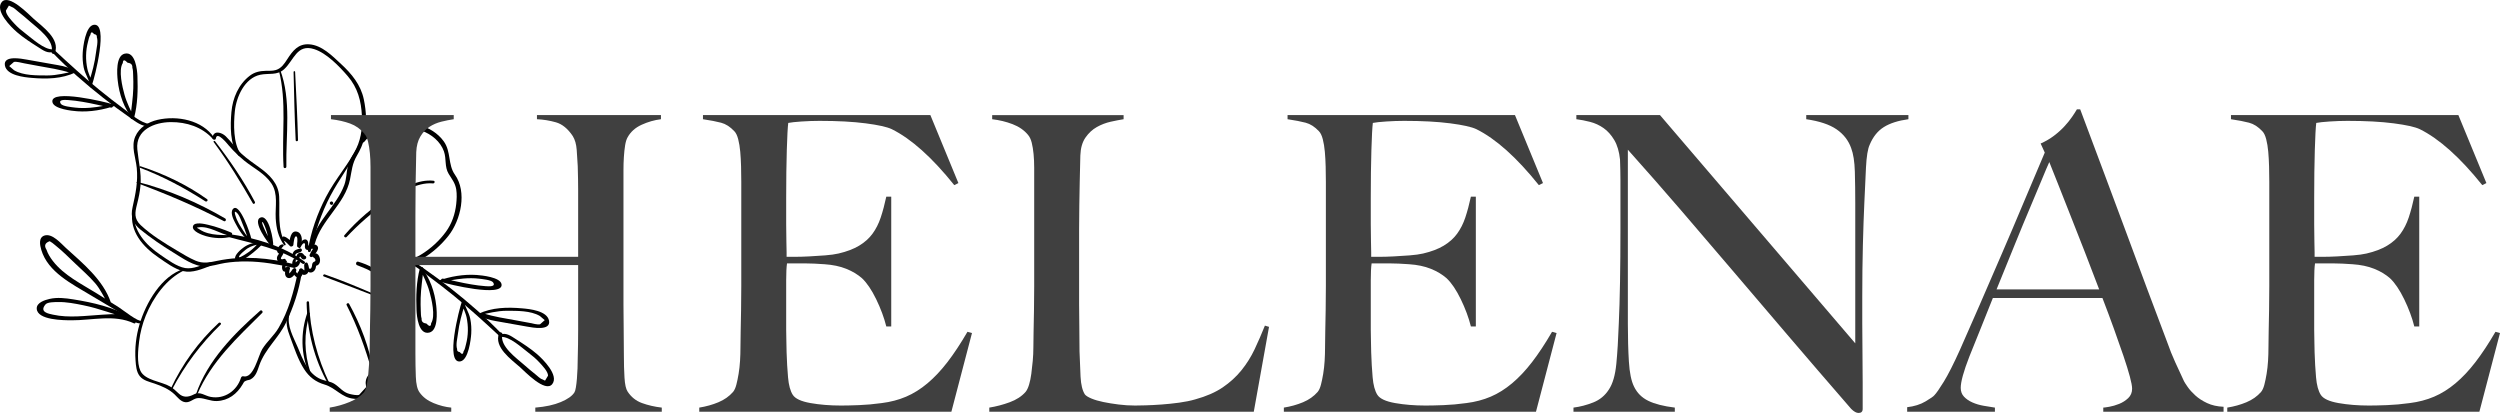 <?xml version="1.0" encoding="UTF-8"?>
<svg id="Layer_2" data-name="Layer 2" xmlns="http://www.w3.org/2000/svg" viewBox="0 0 2695.657 445.276">
  <defs>
    <style>
      .cls-1 {
        fill: #404040;
      }
    </style>
  </defs>
  <g id="Layer_1-2" data-name="Layer 1">
    <g>
      <path d="m435.846,282.539c10.636,2.06,19.39,10.224,27.906,16.514,8.975,6.63,17.77,13.498,26.424,20.539,16.856,13.713,32.884,28.383,48.79,43.177,1.599,1.488,3.605-1.047,2.143-2.567-17.116-17.78-35.75-34.059-55.16-49.289-9.239-7.25-18.674-14.278-28.324-20.973-6.493-4.505-13.323-10.342-21.666-9.609-1.261.111-1.363,1.966-.113,2.208h0Z"/>
      <path d="m452.294,288.842c4.048,8.456,8.273,16.537,10.796,25.615,2.17,7.807,6.759,26.483,1.783,34.085-.129,3.748-1.867,3.833-5.213.257-3.595-.345-5.282-2.111-5.06-5.297-.806-2.459-.736-5.343-.861-7.909-.231-4.763-.278-9.54-.151-14.308.28-10.473,2.023-20.678,2.957-31.075.225-2.503-3.182-3.133-3.838-.695-3.827,14.25-4.188,30.16-3.602,44.843.265,6.655,2.16,26.986,13.771,24.253,9.724-2.289,8.267-21.867,7.518-28.859-1.581-14.748-6.726-30.354-16.52-41.714-.597-.692-2.052-.183-1.579.806h0Z"/>
      <path d="m472.664,304.448c9.158-1.236,18.12-3.423,27.355-4.143,5.428-.424,10.889-.483,16.304.168,3.453.414,13.432,1.354,15.259,3.923,3.509,4.934-4.051,4.421-7.864,4.193-5.216-.313-10.408-1.108-15.565-1.933-10.255-1.641-20.269-4.319-30.46-6.217-2.169-.404-3.42,3.043-1.206,3.798,5.855,1.996,66.611,16.863,64.32,2.281-1.205-7.674-21.477-9.642-26.779-10.025-13.951-1.006-28.587,1.595-41.722,6.248-.917.325-.651,1.843.359,1.707h0Z"/>
      <path d="m497.983,322.592c-.65,6.584,3.711,13.066,5.076,19.447,2.067,9.661,1.933,19.763-.638,29.322-.55,2.044-1.156,5.617-2.531,7.348-.47,3.413-1.839,3.741-4.107.985-2.247-.358-3.211-1.464-2.891-3.316-1.608-4.614.271-11.485.861-16.352,1.355-11.168,4.167-21.921,7.815-32.549.842-2.455-2.789-4.236-3.723-1.732-2.288,6.135-18.296,66.894-1.442,63.934,8.678-1.525,11.316-23.432,11.711-29.868.33-5.388.015-10.737-1.022-16.039-1.433-7.325-6.474-13.983-7.598-21.102-.126-.796-1.419-.997-1.51-.077h0Z"/>
      <path d="m540.113,363.307c9.287-.81,22.42,11.53,29.563,16.927,4.305,3.252,8.405,6.698,12.059,10.679,2.838,3.093,9.264,9.688,9.203,14.147-1.082,1.801-2.164,3.602-3.246,5.403-.942-.471-1.885-.942-2.827-1.412-2.439-.642-5.236-3.629-7.271-5.209-4.24-3.293-8.328-6.821-12.358-10.366-8.629-7.592-26.594-20.254-23.603-32.899.484-2.048-2.785-3.132-3.549-1.126-5.72,15.029,13.127,28.025,22.712,36.549,5.107,4.542,27.058,27.702,34.646,18.209,7.608-9.52-10.163-27.037-16.358-32.369-7.04-6.057-14.918-11.153-22.753-16.109-5.289-3.345-10.39-7.373-16.774-5.069-1.441.52-1.003,2.782.556,2.647h0Z"/>
      <path d="m516.116,339.794c10.208-1.932,19.715-4.719,30.245-4.682,11.082.038,25.826-.255,35.745,5.595,1.753,1.501,3.506,3.002,5.258,4.502-1.684,1.483-3.367,2.967-5.051,4.45-2.488.733-8.557-.995-11.253-1.5-5.053-.947-10.107-1.884-15.164-2.806-11.591-2.113-23.243-3.79-34.473-7.427-2.519-.816-4.276,2.559-1.782,3.829,6.299,3.206,13.366,4.147,20.261,5.378,9.558,1.706,19.113,3.438,28.683,5.08,5.271.904,25.576,4.996,23.409-6.461-2.027-10.717-21.001-12.59-28.969-13.277-16.062-1.384-32.4-1.088-47.202,5.925-.668.316-.575,1.559.293,1.394h0Z"/>
      <g>
        <path d="m307.878,263.123c-9.176-17.012-5.981-32.752-6.85-51.019-.681-14.326-10.449-23.735-21.495-31.639-6.51-4.659-13.032-9.168-18.97-14.568-6.373-5.796-11.075-13.099-17.189-18.997-4.292-4.141-13.149-6.94-14.276,1.631-.314,2.39,3.379,3.07,3.692.669,1.097-8.379,12.822,6.459,13.687,7.474,1.496,1.755,3.115,3.554,4.702,5.228,3.743,3.951,7.729,7.675,11.939,11.124,9.783,8.016,22.333,13.945,29.496,24.728,7.583,11.416,3.981,24.921,4.673,37.751.556,10.307,2.736,20.336,9.023,28.705.752,1.001,2.138-.026,1.567-1.086h0Z"/>
        <path d="m230.89,148.512c-12.659-19.07-39.821-24.226-61.071-19.281-10.002,2.328-19.693,8.184-23.941,17.934-4.745,10.891.478,22.837,1.576,33.949,1.457,14.749-1.288,27.987-4.494,42.215-2.432,10.791.158,17.536,8.686,24.395,11.027,8.87,22.722,16.943,34.81,24.296,10.099,6.142,22.361,15.264,34.724,15.265,7.13-0,14.247-2.601,21.215-3.711,7.593-1.209,15.284-1.707,22.969-1.678,17.501.065,34.463,3.28,51.499,6.931,2.464.528,3.07-3.18.69-3.808-26.976-7.12-55.572-9.54-83.02-3.847-8.345,1.731-15.467,3.389-23.719-.121-6.887-2.93-13.438-6.979-19.851-10.798-13.302-7.919-27.873-16.793-39.217-27.461-7.425-6.984-6.241-13.671-4.009-22.485,1.725-6.811,3.196-13.564,3.776-20.578,1.112-13.433-2.184-25.572-3.444-38.737-2.009-20.997,18.42-29.225,36.142-29.332,16.865-.102,33.575,5.157,45.111,17.937.797.883,2.266-.032,1.566-1.087h0Z"/>
        <path d="m142.803,227.953c-3.419,21.498,11.392,38.281,28.061,49.64,7.999,5.451,17.271,12.547,26.812,14.782,9.862,2.31,20.414-2.425,29.463-5.84,2.247-.848,1.051-4.238-1.233-3.515-8.208,2.601-17.434,7.485-26.263,6.016-9.08-1.51-19.151-9.185-26.527-14.142-15.881-10.672-30.107-26.301-28.957-46.696.048-.859-1.212-1.147-1.356-.245h0Z"/>
        <path d="m150.742,180.812c25.02,9.457,48.145,21.794,70.621,36.234,1.559,1.001,3.481-1.145,1.899-2.274-21.805-15.558-46.366-27.24-71.789-35.529-1.031-.336-1.791,1.168-.73,1.569h0Z"/>
        <path d="m147.631,197.321c32.202,11.972,63.32,25.093,93.76,41.096,1.842.968,3.1-1.874,1.349-2.898-29.365-17.172-61.674-31.122-94.722-39.417-.702-.176-1.077.963-.387,1.219h0Z"/>
        <path d="m230.412,153.219c15.595,21.067,29.187,43.239,42.172,65.981.879,1.541,3.045-.034,2.24-1.554-12.218-23.078-27.051-44.763-42.991-65.412-.676-.877-2.087.086-1.421.985h0Z"/>
        <path d="m259.715,166.305c-8.352-11.413-7.888-32.737-6.479-46.441,1.588-15.44,10.578-35.662,27.295-39.236,9.286-1.986,18.166,1.058,25.88-6.028,10.538-9.681,13.718-27.522,32.283-21.651,13.451,4.254,27.19,18.604,36.172,29.02,10.91,12.651,14.606,26.919,15.392,43.244.68,14.103-1.317,27.385-8.562,39.653-2.715,4.598-5.463,9.015-6.659,14.277-1.547,6.807-1.337,13.607-3.777,20.268-8.428,22.996-30.155,38.435-35.564,62.904-.531,2.403,3.105,2.999,3.722.674,6.942-26.171,32.623-42.853,37.997-69.569,1.889-9.392,2.331-16.927,7.333-25.451,3.619-6.166,6.545-12.329,8.095-19.339,2.956-13.372,2.253-28.338-.583-41.662-3.318-15.591-13.078-27.418-24.538-37.988-9.49-8.752-20.592-20.271-34.292-21.202-11.83-.804-17.793,6.931-23.653,16.019-3.14,4.87-6.382,9.871-12.269,11.682-3.492,1.075-7.457.801-11.053.888-6.36.154-11.823,1.284-17,5.2-12.204,9.23-18.633,24.231-19.912,39.154-1.219,14.229-1.936,35.752,7.858,47.187,1.152,1.346,3.404-.112,2.313-1.603h0Z"/>
        <path d="m386.306,157.206c-10.073,19.322-24.762,35.796-34.838,55.177-9.325,17.937-16.36,37.618-19.461,57.632-.311,2.007,2.624,2.52,3.087.559,4.879-20.707,11.231-40.591,21.169-59.475,9.63-18.297,22.431-34.572,31.293-53.312.38-.805-.841-1.366-1.25-.581h0Z"/>
        <path d="m300.573,75.461c8.903,34.784,3.037,69.202,5.194,104.464.12,1.957,3.049,1.696,3.012-.233-.662-34.289,5.634-71.893-6.794-104.727-.346-.913-1.647-.425-1.411.495h0Z"/>
        <path d="m316.556,77.583c.548,24.53,1.092,49.074,2.258,73.584.078,1.631,2.555,1.419,2.514-.195-.622-24.518-1.865-49.025-3.105-73.519-.054-1.081-1.69-.939-1.667.129h0Z"/>
        <path d="m418.545,288.604c25.162,2.09,49.898-15.213,64.939-34.288,13.486-17.102,20.353-47.294,6.988-66.04-7.66-10.745-3.894-24.753-12.045-35.955-6.385-8.775-15.892-14.61-26.285-17.388-18.013-4.815-53.688-4.165-62.872,15.725-.974,2.109,2.037,4.16,3.511,2.228,12.706-16.649,43.266-18.513,61.923-11.929,10.393,3.668,20.266,11.654,23.986,22.311,2.845,8.153.465,16.553,5.073,24.15,3.457,5.698,7.077,9.911,8.187,16.893.805,5.068.528,10.609-.026,15.685-1.179,10.806-4.735,21.186-11.17,29.999-13.336,18.266-37.972,35.99-61.395,34.108-2.909-.233-3.755,4.257-.815,4.501h0Z"/>
        <path d="m467.458,194.879c-16.866-1.766-32.722,7.865-46.518,16.457-18.58,11.572-35.168,25.671-49.509,42.191-1.293,1.49,1.002,3.374,2.342,1.954,13.073-13.853,27.397-26.563,43.198-37.234,14.271-9.636,31.969-22.083,49.963-20.484,1.86.166,2.411-2.687.523-2.885h0Z"/>
        <path d="m198.422,289.876c-24.532,7.472-41.23,37.009-48.033,60.039-3.681,12.458-5.185,25.619-4.256,38.585.409,5.703.838,12.376,4.524,17.018,3.918,4.934,10.467,6.161,16.16,8.143,7.798,2.715,15.321,5.832,21.41,11.596,3.3,3.125,6.576,7.846,11.525,8.417,5.801.669,9.001-4.601,14.648-4.479,6.624.142,12.453,3.472,19.344,3.244,12.498-.414,21.853-7.696,27.977-18.148,1.771-3.022,1.193-2.635,3.855-3.863,1.372-.633,3.061-.548,4.557-1.339,5.818-3.074,7.467-9.592,9.499-15.304,6.312-17.749,20.631-29.132,28.726-45.828,8.118-16.745,14.034-34.769,16.918-53.165.436-2.781-3.74-3.54-4.299-.779-4.138,20.457-9.947,41.295-20.546,59.465-4.922,8.439-12.495,14.619-17.622,22.89-4.487,7.24-9.207,32.131-20.546,29.38-1.21-.293-2.14.67-2.465,1.71-4.383,13.972-17.772,23.213-32.517,20.52-6.54-1.194-11.534-6.225-18.053-2.786-6.183,3.262-11.781,3.836-16.924-1.241-2.783-2.747-5.576-5.235-8.966-7.24-9.147-5.413-27.097-6.433-31.965-16.959-3.957-8.558-2.452-22.729-1.354-31.714,1.155-9.446,3.539-18.732,7.1-27.558,7.888-19.548,22.281-40.024,41.828-49.109.913-.424.467-1.796-.523-1.494h0Z"/>
        <path d="m212.632,425.478c15.313-35.936,43.098-61.113,70.123-88.136,1.281-1.281-.795-3.596-2.177-2.381-28.174,24.777-56.763,53.746-69.196,89.935-.281.819.894,1.415,1.25.582h0Z"/>
        <path d="m185.366,420.211c13.752-26.327,31.257-49.585,52.548-70.254,1.268-1.231-.83-2.916-2.094-1.748-21.765,20.108-39.398,44.485-51.89,71.334-.432.928.965,1.57,1.436.669h0Z"/>
        <path d="m310.563,338.571c-3.263,8.622-.776,16.701,2.353,25.01,4.369,11.605,8.303,24.1,15.076,34.576,5.355,8.284,12.379,13.694,21.82,16.439,12.205,3.548,18.386,14.143,31.767,15.369,6.681.612,15.591.225,17.545-7.663,1.827-7.378-2.619-11.422,4.742-17.994,4.547-4.06,11.1-5.979,15.924-9.885,7.498-6.072,13.335-14.311,15.083-23.932,1.97-10.854-2.104-19.363-8.004-28.16-5.46-8.14-12.204-15.892-11.633-26.163.274-4.944.747-9.486-1.2-14.2-4.623-11.198-17.023-16.516-27.811-19.803-2.168-.661-3.266,2.905-1.197,3.77,6.54,2.732,13.602,4.862,19.021,9.662,7.285,6.452,6.983,13.528,6.786,22.425-.23,10.372,7.044,18.52,12.529,26.738,8.896,13.329,10.697,27.219-.023,40.287-4.389,5.352-9.913,9.059-15.922,12.314-4.069,2.205-8.476,4.304-11.071,8.314-1.484,2.293-2.039,4.559-2.099,7.295.096,1.505.263,3.003.502,4.492-2.501,2.753-5.001,5.507-7.502,8.26-2.313.901-7.692-.297-10.352-.956-7.058-1.748-10.349-6.984-16.073-10.719-4.631-3.021-9.753-3.014-14.753-5.099-13.994-5.837-19.546-21.347-24.936-34.253-4.542-10.876-12.212-23.516-9.104-35.657.217-.846-1.156-1.294-1.469-.466h0Z"/>
        <path d="m409.219,319.627c-19.46-8.536-38.968-16.742-59.045-23.74-1.452-.506-2.507,1.632-1.027,2.207,19.79,7.691,39.743,14.982,59.478,22.809.835.331,1.431-.909.594-1.276h0Z"/>
        <path d="m402.541,400.212c-4.247-25.433-13.698-50.109-26.126-72.634-.814-1.475-3.438-.157-2.666,1.36,11.723,23.049,20.214,46.767,27.341,71.579.231.804,1.592.535,1.452-.306h0Z"/>
        <path d="m355.311,413.544c-13.202-27.644-20.984-56.844-22.091-87.522-.061-1.689-2.631-1.467-2.602.202.536,30.806,8.18,61.115,23.322,88.02.425.755,1.749.092,1.371-.7h0Z"/>
        <path d="m334.757,401.606c-6.84-20.903-7.319-42.135-.729-63.174.487-1.556-2.206-2.431-2.744-.871-7.261,21.063-6.969,44.046,1.758,64.647.454,1.071,2.083.519,1.716-.602h0Z"/>
        <path d="m328.29,281.948c-23.545-17.064-53.605-25.626-82.126-29.702-2.01-.287-2.462,2.531-.554,3.058,28.041,7.745,56.123,12.216,80.669,29.053,1.639,1.125,3.664-1.211,2.011-2.409h0Z"/>
        <path d="m305.625,259.458c2.658.834,5.05,4.007,7.021,5.866,1.227,1.158,3.482.303,3.701-1.343.174-1.302.845-10.283,3.238-9.055,1.327.68,1.118,4.171,1.04,5.328-.113,1.671-.422,3.267-.286,4.946.157,1.937,2.579,2.12,3.46.627,2.628-4.453,2.715-14.278-3.508-16.006-7.031-1.953-8.021,9.077-8.428,13.35,1.234-.448,2.468-.895,3.701-1.343-2.825-2.579-5.398-5.612-9.147-6.753-2.751-.838-3.491,3.538-.794,4.386h0Z"/>
        <path d="m323.965,266.858c.53-1.111,2.161-4.36,3.645-4.58,2.037-.301,1.087,2.547,1.128,3.671.057,1.524.55,3.047,2.23,3.487,1.862.488,3.559-1.292,5.407-1.245,1.741.044.906.37.056,1.747-.929,1.506-1.768,3.006-2.487,4.625-.891,2.012,1.705,3.541,3.167,2.01,2.283-2.389,8.206-8.027,4.807-11.609-1.245-1.312-3.19-1.552-4.902-1.459-2.039.11-4.252,1.56-5.834,1.689.642.305,1.283.61,1.924.915-1.095-1.214-.4-4.533-1.33-6.189-.595-1.059-1.459-1.8-2.744-1.788-3.522.031-6.135,4.972-7.195,7.734-.536,1.395,1.469,2.37,2.127.99h0Z"/>
        <path d="m304.917,263.489c-2.976-.089-5.484,3.209-6.014,5.926-.588,3.011,1.784,4.532,4.504,4.721-.548-.791-1.097-1.581-1.644-2.372-.532,1.895-2.366,3.138-2.919,5.075-.462,1.617-.246,3.279.672,4.701,1.9,2.941,6.349,3.562,8.446.555.979-1.404-.199-3.569-2.014-2.904-.591.216-1.927.63-2.541.224-1.211-.803-.004-2.283.485-3.04.836-1.291,1.524-2.366,1.886-3.884.323-1.358-.927-2.41-2.166-2.399-1.936.018-.938-1.205-.106-2.415.652-.949,1.604-1.591,2.265-2.531.526-.749.033-1.631-.855-1.657h0Z"/>
        <path d="m306.994,281.177c-2.157,2.276-3.573,6.195-2.57,9.317,1.314,4.092,4.829,2.153,7.318.691-1.065-.897-2.131-1.795-3.196-2.692-1.281,3.354-2.63,9.999,2.21,11.281,4.074,1.08,8.468-4.995,8.755-8.452.133-1.594-1.506-2.894-2.962-1.906-1.848,1.254-2.385,3.466-4.036,4.827-.73.602-.446,1.452-.603-.14-.137-1.398.354-2.98.728-4.311.518-1.847-1.926-3.197-3.363-2.165-.145.104-1.172,1.029-1.26,1.004-.387-.111-.163-1.724-.14-1.981.131-1.464.68-2.764,1.327-4.07.689-1.39-1.212-2.455-2.209-1.403h0Z"/>
        <path d="m315.579,291.331c-.132,3.077,2.479,7.598,5.876,7.967,4.369.474,4.855-4.244,5.396-7.345-1.205.437-2.409.874-3.614,1.312,1.726,1.129,2.079,2.99,4.448,3.135,1.47.089,2.958-.6,3.921-1.721,2.316-2.695,1.596-7.933.087-10.778-.876-1.651-3.091-.647-3.495.757-.539,1.879.099,3.545.019,5.443.063.53-.013,1.049-.231,1.556-.197-.21-.386-.428-.566-.653-.571-.281-1.208-1.099-1.819-1.464-1.21-.723-2.952.304-3.128,1.621-.11.83.008,1.858-.257,2.632-.435,1.272-.757,1.483-1.921.665-1.339-.94-1.999-2.785-3.252-3.881-.636-.556-1.435.037-1.465.755h0Z"/>
        <path d="m330.176,287.646c-.203,2.864,1.28,6,4.473,6.218,1.725.118,3.311-.791,4.389-2.104.614-.748,1.002-1.621,1.305-2.528.28-.837.292-2.777.934-3.392-.538.278-1.076.555-1.615.833,9.453-.106,5.217-17.402-2.284-12.789-.834.512-1.118,1.901-.484,2.672,1.139,1.386,2.839,1.607,3.143,3.468.406,2.48-1.316,1.591-2.557,3.045-.995,1.166-.913,2.667-1.182,4.106-.254,1.366-1.199,3.521-2.939,2.283-.679-.483-1.184-1.474-1.672-2.14-.39-.531-1.454-.437-1.51.327h0Z"/>
        <path d="m322.283,278.929c.171-.496.405-.959.703-1.39.493-1.087.892-1.196,1.197-.325.534.389.811,1.378,1.408,1.843,1.23.957,2.583,1.012,3.854.12,1.064-.746,1.124-2.774-.277-3.244-1.376-.462-1.707-1.977-2.893-2.756-.872-.573-1.913-.791-2.942-.594-2.729.521-3.63,2.948-4.127,5.369-.368,1.792,2.352,2.695,3.077.977h0Z"/>
        <path d="m316.947,278.9c-1.682,1.986-2.951,6.567-.55,8.569,2.947,2.458,6.478-1.517,7.019-4.217.386-1.926-2.057-2.847-3.287-1.537-.457.486-1.097.986-1.479,1.533-.203.186-.406.373-.608.559,1.007.887,1.359.984,1.057.291.109-.335-.279-1.519-.286-1.9-.012-.762.141-1.556.267-2.302.202-1.196-1.342-1.929-2.132-.997h0Z"/>
        <path d="m318.147,275.693c.68-3.872,4.941-2.357,7.035-4.876,1.075-1.293-.295-3.56-1.965-2.834-1.944.844-4.089.97-5.725,2.438-1.526,1.368-2.171,3.118-2.249,5.125-.065,1.688,2.623,1.75,2.905.148h0Z"/>
        <path d="m249.521,253.697c-6.792-.384-13.589-.055-20.328-1.192-3.284-.554-6.533-1.388-9.597-2.708-1.867-.804-3.574-1.857-5.263-2.98-1.654-1.1-3.253-1.207-.44-1.652,11.543-1.827,23.27,7.042,34.259,9.118,2.054.388,3.136-2.729,1.127-3.548-7.884-3.213-16.288-6.358-24.604-8.281-3.355-.775-15.085-3.795-16.578,1.433-1.605,5.619,10.45,9.719,13.938,10.709,8.681,2.465,18.908,2.988,27.601.542.689-.194.637-1.399-.114-1.441h0Z"/>
        <path d="m270.841,258.44c-4.688-2.639-8.278-9.235-11.086-13.674-1.636-2.587-3.19-5.253-4.38-8.077-.56-1.328-3.889-9.778-1.094-8.155,3.727,2.166,6.038,10.232,7.737,14.137,2.14,4.917,3.543,10.113,5.698,15.005.692,1.571,3.482,1.275,3.159-.664-.709-4.258-12.467-39.366-19.574-31.752-3.502,3.752.465,11.575,2.335,15.12,3.316,6.283,9.358,17.427,16.737,19.529.898.256,1.188-1.063.467-1.469h0Z"/>
        <path d="m280.339,261.665c-6.157-.481-12.008,1.254-17.099,4.76-3.051,2.101-10.709,8.341-9.728,12.738,2.195,9.843,26.526-12.376,29.016-15.601,1.48-1.916-1.234-4.174-2.882-2.406-3.418,3.668-6.852,7.248-10.912,10.223-1.998,1.463-10.146,6.938-10.894,5.887-1.18-1.657,7.485-8.456,8.79-9.301,4.15-2.687,8.795-3.938,13.627-4.675.857-.131,1.073-1.549.083-1.626h0Z"/>
        <path d="m294.053,264.899c-1.123-2.394-13.231-24.854-11.24-25.478,1.366-.428,4.589,9.689,5.005,11.042,1.503,4.892,1.793,10.039,3.342,14.875.523,1.632,3.231,1.513,3.42-.271.539-5.085-4.421-34.438-13.857-30.424-9.036,3.843,8.45,27.941,12.075,31.126.558.49,1.595-.146,1.255-.87h0Z"/>
        <path d="m358.537,220.599c1.969-1.365-.15-4.427-2.122-3.06-1.969,1.365.149,4.428,2.122,3.06h0Z"/>
        <path d="m161.458,133.931c-10.636-2.06-19.39-10.224-27.906-16.514-8.975-6.63-17.77-13.498-26.424-20.539-16.856-13.713-32.884-28.383-48.79-43.177-1.599-1.488-3.605,1.047-2.143,2.567,17.116,17.78,35.75,34.059,55.16,49.289,9.239,7.25,18.674,14.278,28.324,20.973,6.493,4.505,13.323,10.342,21.666,9.609,1.261-.111,1.363-1.966.113-2.208h0Z"/>
        <path d="m145.01,127.627c-4.048-8.456-8.273-16.537-10.796-25.615-2.17-7.807-6.759-26.483-1.783-34.085.129-3.748,1.867-3.833,5.213-.257,3.595.345,5.282,2.111,5.06,5.297.806,2.459.736,5.343.861,7.909.231,4.763.278,9.54.151,14.308-.28,10.473-2.023,20.678-2.957,31.075-.225,2.503,3.182,3.133,3.838.695,3.827-14.25,4.188-30.16,3.602-44.843-.265-6.655-2.16-26.986-13.771-24.253-9.724,2.289-8.267,21.867-7.518,28.859,1.581,14.748,6.726,30.354,16.52,41.714.597.692,2.052.183,1.579-.806h0Z"/>
        <path d="m124.64,112.021c-9.158,1.236-18.12,3.423-27.355,4.143-5.428.424-10.889.483-16.304-.168-3.453-.414-13.432-1.354-15.259-3.923-3.509-4.934,4.051-4.421,7.864-4.193,5.216.313,10.408,1.108,15.565,1.933,10.255,1.641,20.269,4.319,30.46,6.217,2.169.404,3.42-3.043,1.206-3.798-5.855-1.996-66.611-16.863-64.32-2.281,1.205,7.674,21.477,9.642,26.779,10.025,13.951,1.006,28.587-1.595,41.722-6.248.917-.325.651-1.843-.359-1.707h0Z"/>
        <path d="m99.321,93.877c.65-6.584-3.711-13.066-5.076-19.447-2.067-9.661-1.933-19.763.638-29.322.55-2.044,1.156-5.617,2.531-7.348.47-3.413,1.839-3.741,4.107-.985,2.247.358,3.211,1.464,2.891,3.316,1.608,4.614-.271,11.485-.861,16.352-1.355,11.168-4.167,21.921-7.815,32.549-.842,2.455,2.789,4.236,3.723,1.732,2.288-6.135,18.296-66.894,1.442-63.934-8.678,1.525-11.316,23.432-11.711,29.868-.33,5.388-.015,10.737,1.022,16.039,1.433,7.325,6.474,13.983,7.598,21.102.126.796,1.419.997,1.51.077h0Z"/>
        <path d="m57.191,53.163c-9.287.81-22.42-11.53-29.563-16.927-4.305-3.252-8.405-6.698-12.059-10.679-2.838-3.093-9.264-9.688-9.203-14.147,1.082-1.801,2.164-3.602,3.246-5.403.942.471,1.885.942,2.827,1.412,2.439.642,5.236,3.629,7.271,5.209,4.24,3.293,8.328,6.821,12.358,10.366,8.629,7.592,26.594,20.254,23.603,32.899-.484,2.048,2.785,3.132,3.549,1.126,5.72-15.029-13.127-28.025-22.712-36.549C31.4,15.93,9.449-7.23,1.861,2.263c-7.608,9.52,10.163,27.037,16.358,32.369,7.04,6.057,14.918,11.153,22.753,16.109,5.289,3.345,10.39,7.373,16.774,5.069,1.441-.52,1.003-2.782-.556-2.647h0Z"/>
        <path d="m81.188,76.676c-10.208,1.932-19.715,4.719-30.245,4.682-11.082-.038-25.826.255-35.745-5.595-1.753-1.501-3.506-3.002-5.258-4.502,1.684-1.483,3.367-2.967,5.051-4.45,2.488-.733,8.557.995,11.253,1.5,5.053.947,10.107,1.884,15.164,2.806,11.591,2.113,23.243,3.79,34.473,7.427,2.519.816,4.276-2.559,1.782-3.829-6.299-3.206-13.366-4.147-20.261-5.378-9.558-1.706-19.113-3.438-28.683-5.08-5.271-.904-25.576-4.996-23.409,6.461,2.027,10.717,21.001,12.59,28.969,13.277,16.062,1.384,32.4,1.088,47.202-5.925.668-.316.575-1.559-.293-1.394h0Z"/>
        <path d="m153.16,345.948c-4.006,1.631-20.862-11.946-24.747-14.407-8.073-5.113-16.132-10.248-24.25-15.288-16.309-10.127-35.391-19.429-47.285-34.997-2.792-3.656-5.281-7.643-6.758-12.027-2.767-4.364-1.598-7.413,3.505-9.148,2.003,1.166,3.864,2.521,5.583,4.066,7.627,6.055,14.652,13.045,21.666,19.786,7.288,7.004,15.155,13.779,21.751,21.453,5.808,6.76,9.166,14.76,13.894,22.198,1.034,1.628,3.578.257,2.976-1.519-8.21-24.221-30.221-42.157-48.55-58.813-5.156-4.685-14.587-15.949-22.973-13.298-6.682,2.113-4.962,10.458-3.421,15.606,7.152,23.889,33.124,36.638,52.861,48.56,12.233,7.389,24.54,14.653,36.852,21.908,4.05,2.387,15.007,12.363,19.732,7.13.497-.55-.143-1.491-.837-1.209h0Z"/>
        <path d="m141.123,342.046c-18.363-10.727-41.283-15.937-62.103-19.246-8.421-1.339-17.282-2.412-25.698-.461-4.804,1.113-13.864,3.841-13.721,10.312.283,12.711,29.478,12.664,37.466,12.711,22.48.134,46.21-6.662,67.311,3.262,1.567.737,2.6-1.287,1.528-2.406-8.886-9.267-24.342-7.579-35.989-6.866-17.354,1.062-35.656,3.754-52.841-.076-4.44-.99-15.087-2.656-8.029-11.033,2.248-2.669,10.111-2.489,13.49-2.563,9.067-.199,18.311,1.653,27.157,3.442,17.452,3.529,33.766,10.024,50.804,14.893,1.214.347,1.571-1.415.625-1.968h0Z"/>
      </g>
      <g>
        <path class="cls-1" d="m577.195,443.944v-4.442c10.953-.888,20.135-2.887,27.541-5.996,7.399-3.11,12.286-6.588,14.659-10.439.59-.888,1.111-2.665,1.555-5.331s.812-5.775,1.111-9.329c.291-3.554.513-7.253.666-11.104.146-3.846.222-7.552.222-11.106.291-9.773.444-19.837.444-30.207v-70.186h-175.466v95.506c0,8.593.145,16.881.444,24.876.291,7.996,1.624,13.626,3.997,16.881,3.554,5.039,8.586,8.883,15.103,11.549,6.511,2.665,12.882,4.297,19.102,4.887v4.442h-131.044v-4.442c7.398-1.179,14.506-3.179,21.322-5.996,6.809-2.811,11.994-6.289,15.548-10.439,1.18-1.478,2.144-3.922,2.888-7.329.736-3.402,1.333-7.331,1.777-11.773.443-4.441.812-9.251,1.11-14.437.292-5.177.444-10.14.444-14.88,0-4.145.07-9.773.222-16.881.146-7.108.292-14.881.444-23.32.146-8.441.222-17.103.222-25.987v-128.378c0-5.331-.222-10.287-.666-14.881-.444-4.588-1.111-8.733-1.998-12.439-.888-3.699-2.221-6.586-3.998-8.662-4.151-5.032-9.259-8.662-15.326-10.883-6.073-2.221-12.959-3.775-20.657-4.664v-4.442h132.377v4.442c-4.151.596-8.593,1.485-13.326,2.664-4.741,1.187-9.037,3.04-12.882,5.554-3.852,2.519-7.108,5.996-9.773,10.439-2.665,4.442-4.15,10.071-4.442,16.88-.299,10.37-.521,21.545-.666,33.54-.153,11.993-.222,23.474-.222,34.426v44.865h175.466v-71.518c0-7.697-.153-16.437-.444-26.209-.298-5.623-.666-11.474-1.111-17.547-.444-6.067-1.853-11.03-4.22-14.881-5.33-7.996-11.403-12.952-18.212-14.881-6.817-1.922-13.625-3.034-20.434-3.331v-4.442h133.709v4.442c-7.107.888-14.069,2.887-20.878,5.996-6.816,3.11-11.848,7.628-15.103,13.549-1.187,2.074-2.075,4.963-2.665,8.662-.597,3.706-1.041,7.849-1.333,12.439-.298,4.594-.444,9.258-.444,13.993v145.258c0,8.295.07,16.881.222,25.764.146,8.885.222,18.658.222,29.318,0,8.593.222,16.513.666,23.766.444,7.26,1.555,12.216,3.332,14.881,3.845,5.927,9.03,10.071,15.548,12.437,6.511,2.375,13.618,3.998,21.322,4.887v4.442h-136.375Z"/>
        <path class="cls-1" d="m1025.851,443.944h-271.861v-4.442c7.398-1.179,14.284-3.11,20.656-5.775,6.365-2.665,11.619-6.365,15.77-11.104,1.478-1.777,2.665-4.366,3.554-7.773.888-3.402,1.7-7.331,2.443-11.772.736-4.442,1.256-9.108,1.554-13.993.292-4.887.444-9.697.444-14.437,0-4.145.07-9.773.222-16.881.146-7.108.292-14.881.444-23.32.146-8.441.222-17.103.222-25.987v-112.387c0-5.331-.076-10.807-.222-16.435-.152-5.623-.444-10.954-.888-15.993-.444-5.032-1.187-9.55-2.22-13.549-1.041-3.998-2.443-6.885-4.22-8.662-4.442-4.733-9.183-7.773-14.215-9.106-5.04-1.333-11.55-2.589-19.546-3.775v-4.442h245.208l30.207,73.295-4.442,2.221c-23.988-29.908-46.497-50.044-67.521-60.414-5.039-2.366-14.367-4.442-27.985-6.219-13.625-1.777-30.207-2.664-49.753-2.664-6.219,0-12.66.221-19.323.666-6.664.444-11.48.965-14.437,1.554-.597,4.741-1.111,14.515-1.555,29.318-.444,14.812-.666,31.984-.666,51.529v28.43c0,7.706.069,13.993.222,18.88.145,4.887.222,8.662.222,11.327v4.887h8.884c4.442,0,9.55-.145,15.326-.444,5.775-.291,11.55-.666,17.325-1.11,5.774-.444,10.585-1.111,14.437-2,8.884-2.068,16.283-4.887,22.211-8.439,5.92-3.554,10.73-7.844,14.437-12.883,3.699-5.032,6.663-10.883,8.884-17.547,2.221-6.664,4.22-14.138,5.997-22.434h5.33v139.929h-5.33c-2.374-9.474-5.997-19.246-10.883-29.318-4.887-10.064-9.996-17.616-15.326-22.655-4.741-4.143-10.439-7.55-17.103-10.216-6.663-2.665-14.437-4.29-23.321-4.887-4.442-.292-8.148-.513-11.105-.667-2.964-.145-5.928-.221-8.885-.221h-20.434c-.597,4.15-.888,10.216-.888,18.212v53.306c0,4.741.069,9.26.222,13.549.145,4.297.222,7.927.222,10.883.291,9.481.812,18.435,1.555,26.876.736,8.441,2.443,14.736,5.108,18.88,2.665,4.15,9.03,7.106,19.102,8.883,10.064,1.777,21.024,2.665,32.872,2.665,5.033,0,11.474-.145,19.324-.444,7.844-.291,16.061-1.034,24.654-2.221,9.474-1.179,18.213-3.476,26.209-6.885,7.996-3.4,15.694-8.218,23.1-14.437,7.398-6.219,14.582-13.839,21.544-22.878,6.955-9.03,14.139-19.913,21.544-32.649l4.887,1.333-22.211,84.846Z"/>
        <path class="cls-1" d="m1351.906,443.944h-285.187v-4.442c7.399-1.179,14.728-3.11,21.988-5.775,7.253-2.665,12.952-6.365,17.103-11.104,1.479-1.777,2.735-4.366,3.776-7.773,1.034-3.402,1.846-7.331,2.443-11.772.59-4.442,1.11-9.108,1.554-13.993.444-4.887.666-9.697.666-14.437,0-4.145.07-9.773.222-16.881.146-7.108.292-14.881.444-23.32.146-8.441.222-17.103.222-25.987v-127.49c0-5.331-.222-10.287-.666-14.881-.444-4.588-1.111-8.662-1.998-12.216-.888-3.554-2.221-6.365-3.998-8.441-4.151-5.032-9.703-8.885-16.658-11.55-6.962-2.665-14.291-4.441-21.988-5.329v-4.442h141.705v4.442c-3.852.596-8.44,1.485-13.771,2.664-5.33,1.187-10.37,3.11-15.103,5.775-4.741,2.665-8.815,6.442-12.216,11.327-3.408,4.887-5.261,11.327-5.552,19.324-.299,10.37-.521,19.844-.666,28.43-.153,8.593-.299,17.033-.444,25.32-.153,8.295-.222,16.881-.222,25.764v80.847c0,7.704.069,15.625.222,23.766.145,8.148.222,17.255.222,27.319.291,9.481.666,18.511,1.111,27.097.444,8.593,1.999,14.959,4.664,19.103,1.18,1.485,3.554,2.963,7.108,4.442,3.554,1.485,7.843,2.741,12.882,3.775,5.032,1.041,10.508,1.929,16.436,2.665,5.92.742,11.841,1.11,17.768,1.11,2.367,0,6.143-.069,11.328-.221,5.177-.147,10.883-.444,17.102-.888,6.219-.444,12.584-1.111,19.102-2,6.511-.888,12.285-2.068,17.325-3.554,11.841-3.255,21.69-7.55,29.54-12.881,7.844-5.331,14.583-11.473,20.212-18.435,5.622-6.954,10.363-14.506,14.215-22.655,3.845-8.142,7.551-16.658,11.105-25.543l4.442,1.333-16.436,91.509Z"/>
        <path class="cls-1" d="m1656.191,443.944h-271.859v-4.442c7.398-1.179,14.284-3.11,20.656-5.775,6.365-2.665,11.619-6.365,15.77-11.104,1.478-1.777,2.665-4.366,3.554-7.773.888-3.402,1.7-7.331,2.443-11.772.736-4.442,1.256-9.108,1.554-13.993.292-4.887.444-9.697.444-14.437,0-4.145.07-9.773.222-16.881.146-7.108.292-14.881.444-23.32.146-8.441.222-17.103.222-25.987v-112.387c0-5.331-.076-10.807-.222-16.435-.152-5.623-.444-10.954-.888-15.993-.444-5.032-1.187-9.55-2.22-13.549-1.041-3.998-2.443-6.885-4.22-8.662-4.442-4.733-9.183-7.773-14.215-9.106-5.04-1.333-11.55-2.589-19.546-3.775v-4.442h245.207l30.207,73.295-4.442,2.221c-23.988-29.908-46.497-50.044-67.52-60.414-5.04-2.366-14.368-4.442-27.986-6.219-13.625-1.777-30.206-2.664-49.751-2.664-6.219,0-12.66.221-19.324.666-6.664.444-11.48.965-14.437,1.554-.597,4.741-1.111,14.515-1.555,29.318-.444,14.812-.666,31.984-.666,51.529v28.43c0,7.706.069,13.993.222,18.88.145,4.887.222,8.662.222,11.327v4.887h8.884c4.442,0,9.551-.145,15.325-.444,5.775-.291,11.55-.666,17.326-1.11,5.775-.444,10.584-1.111,14.437-2,8.882-2.068,16.282-4.887,22.21-8.439,5.92-3.554,10.731-7.844,14.437-12.883,3.699-5.032,6.664-10.883,8.885-17.547,2.221-6.664,4.219-14.138,5.996-22.434h5.331v139.929h-5.331c-2.373-9.474-5.996-19.246-10.883-29.318-4.887-10.064-9.995-17.616-15.326-22.655-4.741-4.143-10.439-7.55-17.103-10.216-6.663-2.665-14.436-4.29-23.321-4.887-4.441-.292-8.148-.513-11.104-.667-2.964-.145-5.927-.221-8.885-.221h-20.434c-.597,4.15-.888,10.216-.888,18.212v53.306c0,4.741.069,9.26.222,13.549.145,4.297.222,7.927.222,10.883.291,9.481.812,18.435,1.555,26.876.736,8.441,2.443,14.736,5.108,18.88,2.665,4.15,9.031,7.106,19.102,8.883,10.064,1.777,21.023,2.665,32.872,2.665,5.031,0,11.472-.145,19.323-.444,7.843-.291,16.06-1.034,24.653-2.221,9.474-1.179,18.212-3.476,26.209-6.885,7.996-3.4,15.694-8.218,23.099-14.437,7.4-6.219,14.584-13.839,21.545-22.878,6.954-9.03,14.138-19.913,21.545-32.649l4.887,1.333-22.212,84.846Z"/>
        <path class="cls-1" d="m2031.332,136.989c-6.664,4.152-11.772,10.517-15.326,19.103-2.076,4.441-3.409,12.66-3.998,24.653-.596,11.995-1.187,24.807-1.777,38.425-.596,12.736-1.11,27.764-1.554,45.088-.444,17.324-.667,35.913-.667,55.75v28.43c0,10.37.069,20.954.223,31.761.145,10.814.221,21.545.221,32.205v28.874c0,1.187-.375,2.152-1.11,2.887-.743.736-1.855,1.111-3.333,1.111-2.373,0-5.039-1.478-7.996-4.442-25.173-29.019-48.127-55.672-68.853-79.959-20.733-24.28-40.501-47.455-59.302-69.52-18.81-22.059-37.246-43.602-55.306-64.633-18.067-21.025-37.168-42.791-57.304-65.301v187.459c0,15.104.368,28.729,1.111,40.869.735,12.147,2.588,21.177,5.552,27.097,3.255,6.816,8.365,11.924,15.326,15.326,6.954,3.409,16.505,5.851,28.651,7.329v4.442h-109.277v-4.442c7.108-.888,14.216-2.735,21.324-5.552,7.106-2.811,12.729-7.476,16.88-13.993,4.143-6.219,6.809-15.395,7.996-27.541,1.179-12.14,2.068-26.653,2.665-43.534.59-12.729,1.034-27.763,1.333-45.087.291-17.326.444-35.906.444-55.75v-54.194c0-5.92-.154-13.174-.444-21.766-.888-8.586-2.964-15.618-6.219-21.101-3.262-5.476-7.108-9.772-11.55-12.881s-9.258-5.331-14.437-6.664c-5.184-1.333-10.147-2.29-14.881-2.887v-4.442h90.177l210.558,246.096v-151.035c0-11.841-.152-23.168-.444-33.982-.297-10.807-1.63-19.324-3.998-25.543-2.963-8.287-8.218-15.027-15.768-20.211-7.552-5.179-18.435-8.809-32.651-10.883v-4.442h110.166v4.442c-10.959,1.485-19.768,4.295-26.43,8.439Z"/>
        <path class="cls-1" d="m2267.878,443.944v-4.442c.888,0,3.032-.291,6.441-.888,3.402-.59,6.954-1.623,10.662-3.11,3.699-1.478,6.954-3.554,9.772-6.218,2.811-2.665,4.221-6.067,4.221-10.218,0-2.665-.819-7.032-2.444-13.104-1.63-6.066-3.929-13.473-6.885-22.211-2.964-8.733-6.371-18.435-10.218-29.097-3.851-10.66-7.995-21.766-12.437-33.317h-118.162c-4.442,11.258-8.738,21.989-12.881,32.207-4.152,10.216-8.295,20.51-12.439,30.872-6.219,15.993-9.329,27.251-9.329,33.761,0,3.853,1.181,7.039,3.554,9.55,2.366,2.52,5.4,4.594,9.106,6.219,3.701,1.632,7.697,2.817,11.995,3.554,4.289.742,8.363,1.409,12.216,1.998v4.442h-94.617v-4.887c7.704-.888,14.283-2.956,19.766-6.219,5.476-3.255,8.662-5.476,9.55-6.662,2.069-2.069,5.478-6.956,10.218-14.66,4.733-7.697,10.508-19.101,17.324-34.205,6.219-13.915,13.175-29.761,20.879-47.531,7.697-17.768,15.616-36.051,23.765-54.86,8.142-18.804,16.214-37.759,24.21-56.86,7.996-19.103,15.547-36.94,22.655-53.529l-4.442-9.772c5.331-2.368,10.142-5.179,14.437-8.441,4.29-3.255,8.066-6.664,11.327-10.218,3.255-3.554,5.998-6.954,8.218-10.216,2.221-3.257,3.922-5.92,5.11-7.996h3.554c9.175,24.584,17.913,47.906,26.209,69.964,8.287,22.065,16.214,43.311,23.765,63.745,7.552,20.434,14.881,40.202,21.989,59.302,7.108,19.103,14.216,37.98,21.322,56.639,3.255,9.182,6.289,16.81,9.106,22.876,2.812,6.074,5.998,12.959,9.552,20.657.59,1.187,1.922,3.262,3.997,6.219,2.069,2.964,4.811,5.996,8.219,9.106,3.4,3.11,7.62,5.851,12.66,8.218,5.032,2.375,10.952,3.708,17.768,3.998v5.331h-129.711Zm-58.193-269.195c-1.777,3.851-4.373,9.925-7.773,18.212-3.409,8.295-7.628,18.366-12.66,30.207-5.04,11.848-10.593,25.251-16.658,40.202-6.074,14.957-12.66,31.171-19.768,48.642h110.61c-5.039-13.327-10.148-26.653-15.326-39.98-5.186-13.326-10.218-26.133-15.103-38.425-4.887-12.285-9.329-23.543-13.327-33.761-3.998-10.216-7.329-18.581-9.995-25.097Z"/>
        <path class="cls-1" d="m2673.445,443.944h-271.861v-4.442c7.4-1.179,14.285-3.11,20.657-5.775,6.365-2.665,11.62-6.365,15.77-11.104,1.478-1.777,2.665-4.366,3.554-7.773.888-3.402,1.701-7.331,2.443-11.772.736-4.442,1.257-9.108,1.556-13.993.291-4.887.444-9.697.444-14.437,0-4.145.069-9.773.221-16.881.145-7.108.292-14.881.444-23.32.145-8.441.223-17.103.223-25.987v-112.387c0-5.331-.078-10.807-.223-16.435-.152-5.623-.444-10.954-.888-15.993-.444-5.032-1.186-9.55-2.221-13.549-1.041-3.998-2.443-6.885-4.219-8.662-4.442-4.733-9.182-7.773-14.216-9.106-5.039-1.333-11.549-2.589-19.545-3.775v-4.442h245.208l30.207,73.295-4.442,2.221c-23.988-29.908-46.497-50.044-67.52-60.414-5.04-2.366-14.368-4.442-27.986-6.219-13.625-1.777-30.207-2.664-49.752-2.664-6.219,0-12.66.221-19.324.666-6.664.444-11.481.965-14.437,1.554-.598,4.741-1.111,14.515-1.556,29.318-.444,14.812-.666,31.984-.666,51.529v28.43c0,7.706.069,13.993.221,18.88.147,4.887.223,8.662.223,11.327v4.887h8.885c4.441,0,9.55-.145,15.324-.444,5.775-.291,11.55-.666,17.326-1.11s10.584-1.111,14.437-2c8.883-2.068,16.283-4.887,22.211-8.439,5.92-3.554,10.731-7.844,14.437-12.883,3.699-5.032,6.664-10.883,8.885-17.547s4.219-14.138,5.996-22.434h5.331v139.929h-5.331c-2.373-9.474-5.996-19.246-10.883-29.318-4.887-10.064-9.995-17.616-15.326-22.655-4.741-4.143-10.439-7.55-17.103-10.216-6.664-2.665-14.437-4.29-23.322-4.887-4.441-.292-8.148-.513-11.104-.667-2.964-.145-5.927-.221-8.885-.221h-20.434c-.598,4.15-.888,10.216-.888,18.212v53.306c0,4.741.069,9.26.221,13.549.147,4.297.223,7.927.223,10.883.291,9.481.812,18.435,1.554,26.876.736,8.441,2.444,14.736,5.11,18.88,2.665,4.15,9.03,7.106,19.101,8.883,10.064,1.777,21.023,2.665,32.872,2.665,5.032,0,11.473-.145,19.324-.444,7.843-.291,16.06-1.034,24.653-2.221,9.474-1.179,18.212-3.476,26.209-6.885,7.996-3.4,15.694-8.218,23.099-14.437,7.4-6.219,14.584-13.839,21.545-22.878,6.954-9.03,14.138-19.913,21.545-32.649l4.887,1.333-22.212,84.846Z"/>
      </g>
    </g>
  </g>
</svg>
